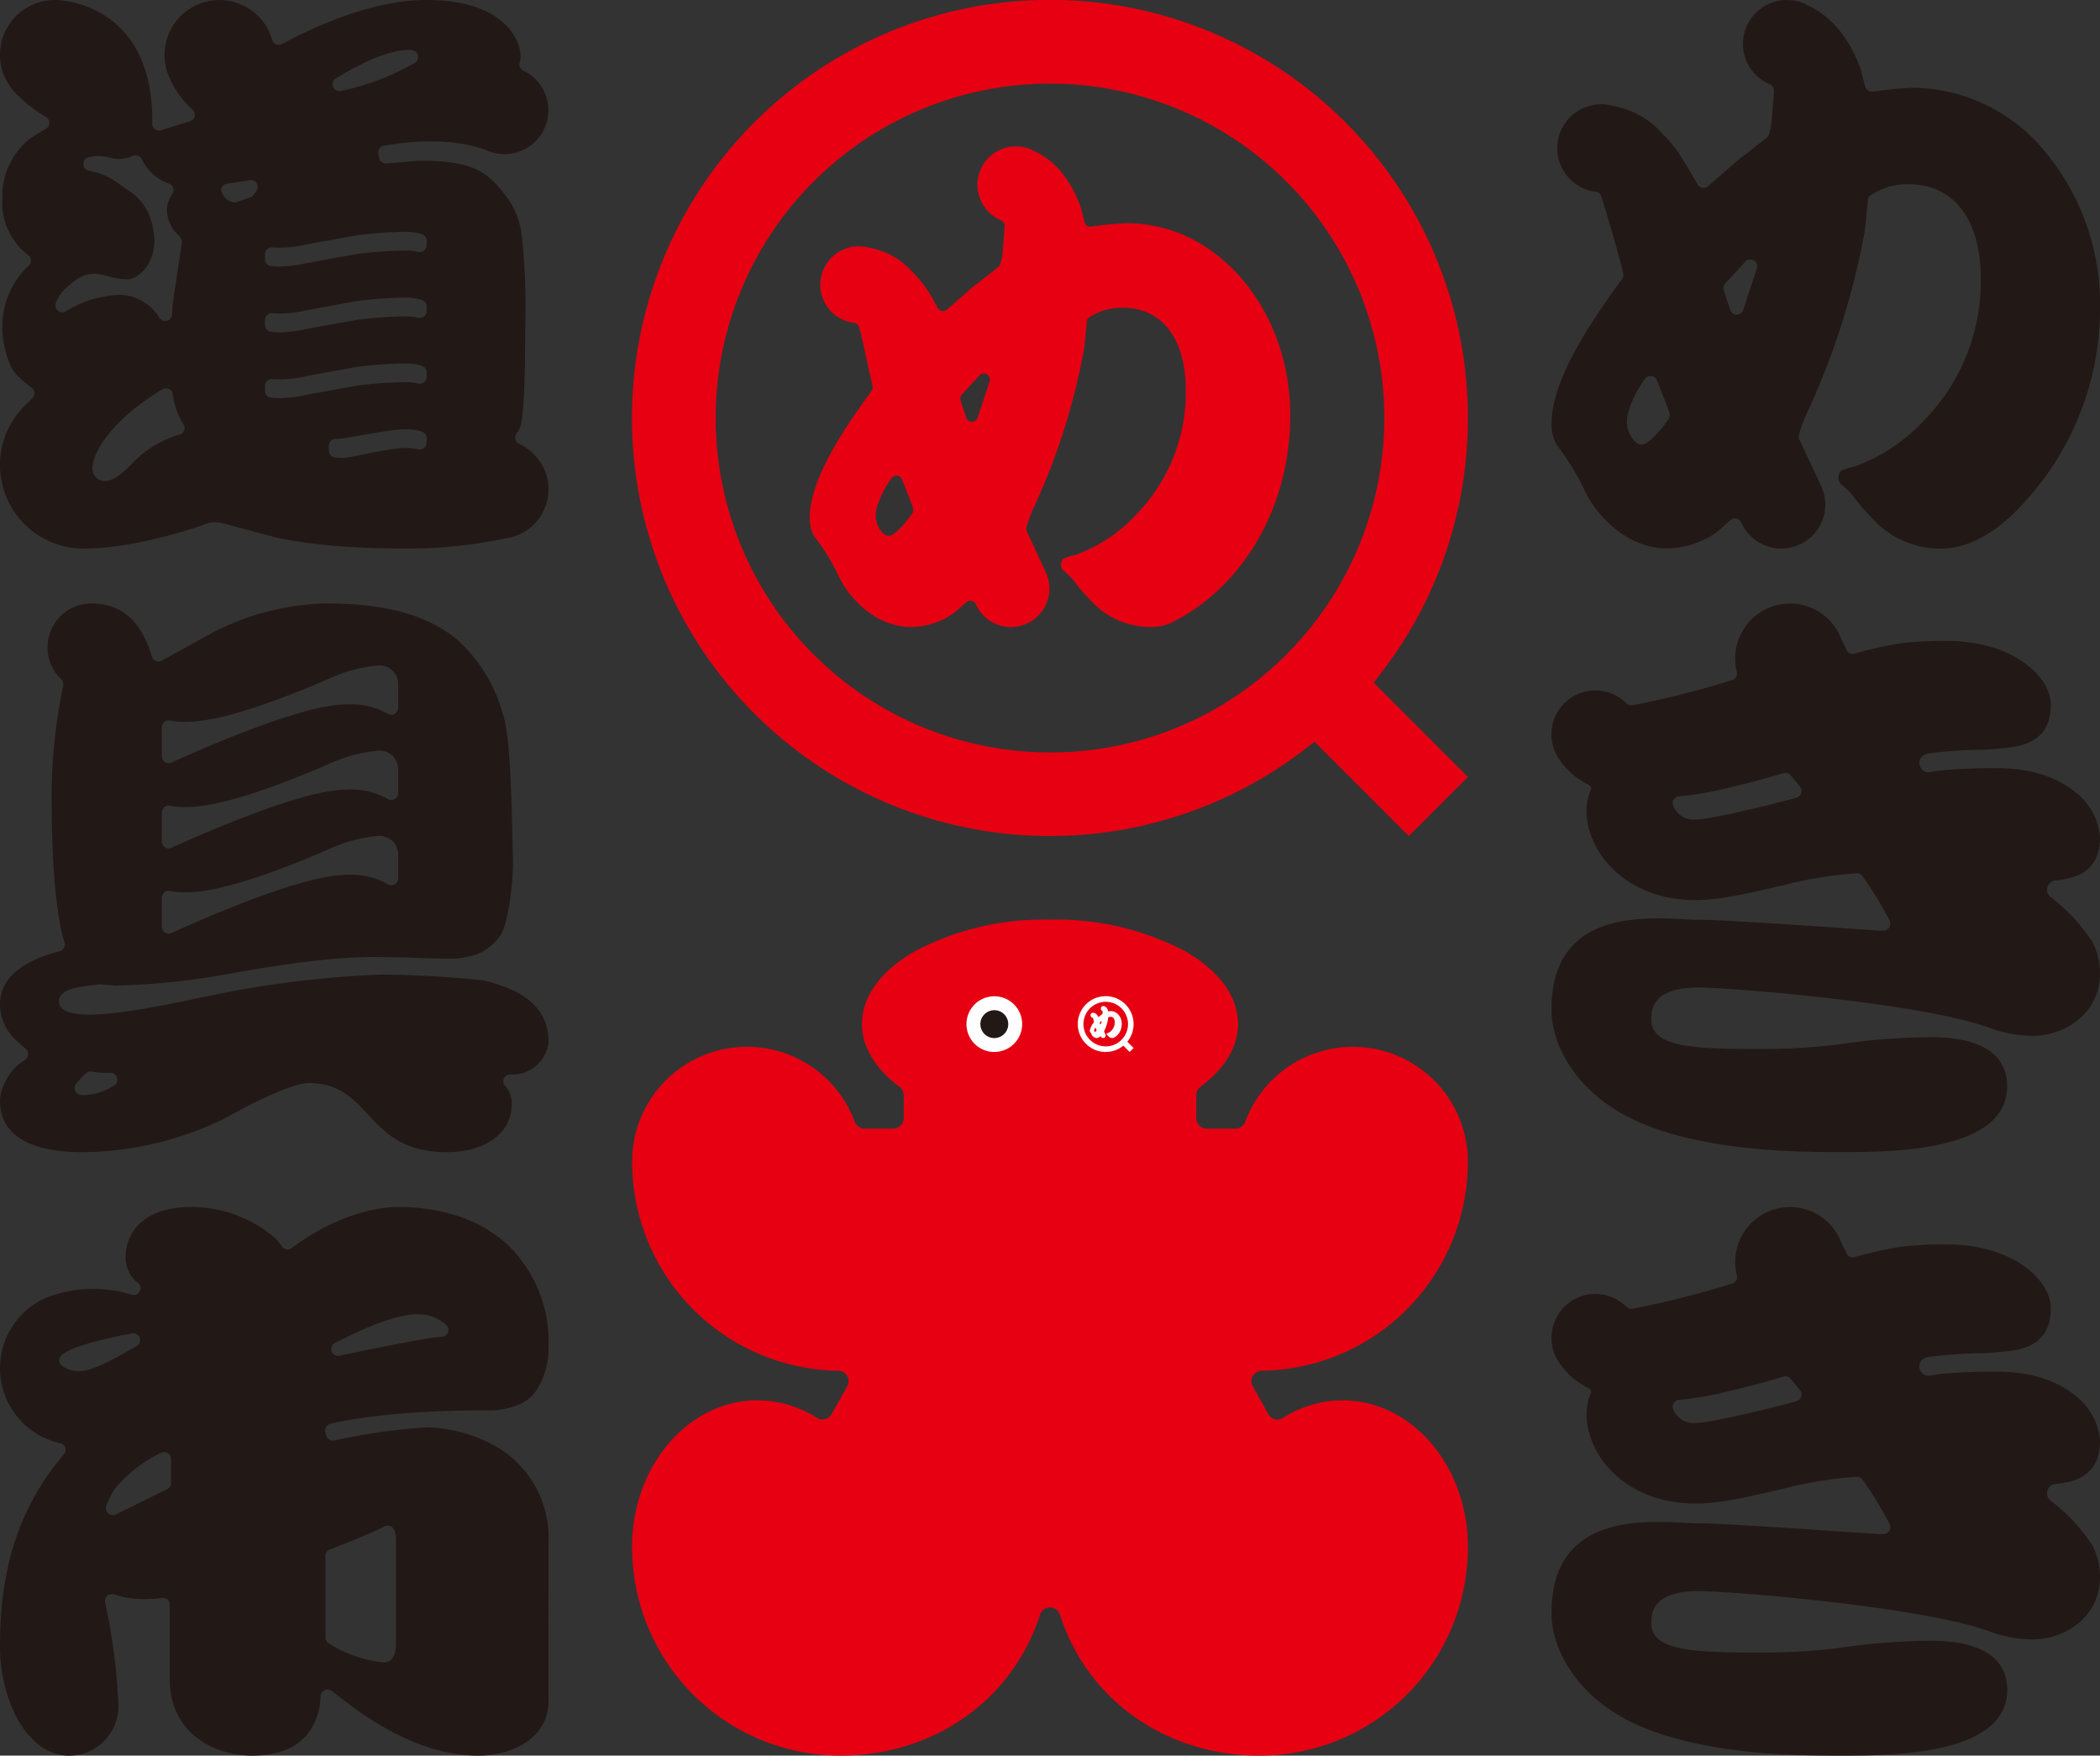 <svg xmlns="http://www.w3.org/2000/svg" xmlns:xlink="http://www.w3.org/1999/xlink" width="207.999" height="173.851" viewBox="0 0 207.999 173.851">
  <rect x="0" y="0" width="207.999" height="173.851" fill="#333333" stroke="none"/>
  <defs>
    <clipPath id="clip-path">
      <rect id="長方形_254" data-name="長方形 254" width="207.999" height="173.851" fill="none"/>
    </clipPath>
  </defs>
  <g id="グループ_384" data-name="グループ 384" clip-path="url(#clip-path)">
    <path id="パス_324" data-name="パス 324" d="M33.141,113.962h0a.421.421,0,0,1,.039-.023q.3-.152.6-.3c3.364-1.675,5.877-2.525,7.467-2.525a4.118,4.118,0,0,1,2.987,1.084.68.68,0,0,1-.475,1.141c-.935.031-4.533.7-10.134,1.875a.616.616,0,0,1-.139.015.679.679,0,0,1-.35-1.262m-25.2,2.778a2.756,2.756,0,0,1-1.916-.633A.678.678,0,0,1,6,115.281c.155-.214.5-.5,1.915-1.029a42.333,42.333,0,0,1,5.151-1.245.678.678,0,0,1,.464,1.257l-.422.24-.037.021C11.2,115.6,9.1,116.74,7.938,116.74m9.006,11.071a.68.68,0,0,1-.378.609l-5.049,2.5a.679.679,0,0,1-.329.084.63.63,0,0,1-.163-.02l-.03-.007a.679.679,0,0,1-.481-.877,11.959,11.959,0,0,1,.777-1.594.6.6,0,0,1,.058-.089,13.5,13.5,0,0,1,4.617-3.59.68.68,0,0,1,.978.61Zm22.275,5.482v10.613c-.058,1.116-.463,1.681-1.2,1.681a12.382,12.382,0,0,1-5.467-1.894.682.682,0,0,1-.316-.574v-8.088a.678.678,0,0,1,.432-.632l.627-.246c2.35-.918,2.908-1.137,4.822-2.047a.678.678,0,0,1,.887.287,1.835,1.835,0,0,1,.216.878v.023m15.108.439a10.424,10.424,0,0,0-4.9-9.351,14.484,14.484,0,0,0-7.125-2.068,58.176,58.176,0,0,0-9.2,1.3.68.68,0,0,1-.8-.525,2.57,2.57,0,0,0-.07-.258.678.678,0,0,1,.483-.875c1.645-.4,6.444-1.331,15.454-1.331A7.757,7.757,0,0,0,51.523,120a3.915,3.915,0,0,0,1.831-1.716,7.824,7.824,0,0,0,.974-3.979A13.285,13.285,0,0,0,50.3,104.251c-2.649-2.462-6.415-3.763-10.888-3.763-1.191,0-5.468.294-10.517,4.068a.678.678,0,0,1-.946-.13l-.1-.138c-.2-.258-.444-.578-.52-.654a12.745,12.745,0,0,0-8.309-3.146c-5.433,0-6.566,3.151-6.566,4.817a3.147,3.147,0,0,0,1.18,2.67.679.679,0,0,1-.6,1.2,12.81,12.81,0,0,0-8.384.27A7.605,7.605,0,0,0,5.977,123.88a.681.681,0,0,1,.521.529.838.838,0,0,1-.275.69C2.1,130.04,0,135.8,0,143.951c0,5.432,2.717,10.865,6.84,10.865a4.886,4.886,0,0,0,4.89-4.89,58.973,58.973,0,0,0-1.326-10.3.679.679,0,0,1,.841-.783l.143.038c.238.063.55.146.98.256a8.62,8.62,0,0,0,1.97.177,13.227,13.227,0,0,0,1.709-.108.556.556,0,0,1,.088-.006.679.679,0,0,1,.679.7v7.368c0,5.185,4.245,7.546,8.188,7.546,1.9,0,4.456-.459,5.827-2.648a6.47,6.47,0,0,0,.922-3.24.68.68,0,0,1,1.059-.538c.171.117.459.338.765.573,2.28,1.754,7.6,5.852,13.822,5.852,3.339,0,6.932-1.706,6.932-5.45Z" transform="translate(0 19.035)" fill="#221815"/>
    <path id="パス_325" data-name="パス 325" d="M178.115,15.058a17.084,17.084,0,0,0-13.063-6.366,34.9,34.9,0,0,0-4.035.387.679.679,0,0,1-.747-.5c-.064-.245-.133-.513-.2-.762-.12-.463-.233-.9-.283-1.069-1.415-3.8-3.562-5.45-5.115-6.168l-.048-.024A3.951,3.951,0,0,0,154.2.343,4.151,4.151,0,0,0,152.675.01l-.027,0c-.063,0-.112-.007-.139-.007a4.324,4.324,0,0,0-.877.089,4.228,4.228,0,0,0-.815.253,4.31,4.31,0,0,0-1.382.931,4.275,4.275,0,0,0-.53.642,4.184,4.184,0,0,0-.4.739,4.24,4.24,0,0,0-.253.816,4.325,4.325,0,0,0,.653,3.3,4.352,4.352,0,0,0,1.174,1.174,4.238,4.238,0,0,0,.74.4h0a.68.68,0,0,1,.419.68l-.2,2.544,0,.023-.023.211a5.624,5.624,0,0,1-.313,1.584.68.68,0,0,1-.2.256c-.235.184-.5.4-.783.62l-.015.013c-.645.515-1.377,1.1-1.907,1.463l-2.717,2.371-.371.331a.68.68,0,0,1-1.042-.183c-.521-.942-1.162-2-1.9-3.141a14.693,14.693,0,0,0-1.666-1.967l-.032-.033a8.335,8.335,0,0,0-4.2-2.5c-.218-.057-.428-.1-.63-.138l-.055-.012a4.152,4.152,0,0,0-.471-.1,4.375,4.375,0,0,0-.836-.034h-.033a2.473,2.473,0,0,0-.634.094l-.043.011-.032.006c-.065.012-.115.024-.143.031l-.058.018a4.425,4.425,0,0,0-.766.294,4.343,4.343,0,0,0-1.815,1.713,4.43,4.43,0,0,0-.347.76,4.305,4.305,0,0,0-.23,1.67,4.436,4.436,0,0,0,.142.868,4.368,4.368,0,0,0,.768,1.546,4.37,4.37,0,0,0,.578.609,4.359,4.359,0,0,0,1.438.829,4.351,4.351,0,0,0,.817.2l.056.007a.678.678,0,0,1,.567.473c.433,1.4,1.511,4.94,2.167,7.6a.683.683,0,0,1-.127.586l-.112.146c-2.4,3.323-6.867,9.508-6.867,14.179a4.127,4.127,0,0,0,.489,2.045,25.182,25.182,0,0,1,2.844,4.655l.09.177c.931,1.892,3.814,5.459,8.079,5.459a8.688,8.688,0,0,0,4.571-1.42l.03-.019a10.872,10.872,0,0,0,1-.829c.176-.157.408-.362.622-.546a.685.685,0,0,1,.442-.163.714.714,0,0,1,.15.017.68.68,0,0,1,.471.388q.041.091.086.182a4.322,4.322,0,0,0,.456.723,4.431,4.431,0,0,0,.578.608,4.376,4.376,0,0,0,1.437.83,4.408,4.408,0,0,0,.818.2,4.35,4.35,0,0,0,.853.033,4.359,4.359,0,0,0,3.855-2.925,4.349,4.349,0,0,0,.2-.817,4.26,4.26,0,0,0,.033-.853,4.321,4.321,0,0,0-.14-.868,4.465,4.465,0,0,0-.308-.816L153.75,43.52a.679.679,0,0,1-.049-.425,10.017,10.017,0,0,1,.469-1.408c.051-.138.086-.226.107-.293a.515.515,0,0,1,.026-.071l.1-.216a74.008,74.008,0,0,0,5.819-18.212c.033-.22.1-.917.171-1.59l0-.026c.052-.529.1-1.029.131-1.239v-.169a.678.678,0,0,1,.184-.466,6.494,6.494,0,0,1,3.853-1.161c4.483,0,7.158,3.484,7.158,9.322a19.712,19.712,0,0,1-5.6,14.046,17.464,17.464,0,0,1-6.938,4.6,4.362,4.362,0,0,0-1.292.412.942.942,0,0,0,0,1.332,7.064,7.064,0,0,1,1.388,1.433,17.854,17.854,0,0,0,1.563,1.794,9.094,9.094,0,0,0,6.993,3.144c3.949,0,7.316-3.665,7.316-3.665a28.424,28.424,0,0,0,8.382-20.232,23.662,23.662,0,0,0-5.411-15.366m-37.3,26.386c-.257.437-1.69,2.316-2.513,2.556a.688.688,0,0,1-.19.027.66.66,0,0,1-.119-.011c-.686-.121-1.333-1.324-1.333-2.168a5.733,5.733,0,0,1,.059-.731l.006-.037a10.254,10.254,0,0,1,1.747-3.588.68.68,0,0,1,1.172.168l.055.142c.046.118.09.236.14.363.037.094.1.247.174.439.215.544.714,1.8.867,2.3a.676.676,0,0,1-.064.546m8.721-14.876-1.355,4.112a.679.679,0,0,1-1.291,0l-.639-1.948a.676.676,0,0,1,.146-.671l1.993-2.165a.679.679,0,0,1,1.144.672" transform="translate(24.473)" fill="#221815"/>
    <path id="パス_326" data-name="パス 326" d="M135.422,41.393a41.4,41.4,0,1,0-15.2,32.049l9.344,9.344,5.854-5.853-9.344-9.344a41.222,41.222,0,0,0,9.344-26.2M94.029,74.508a33.115,33.115,0,0,1-23.415-56.53,33.114,33.114,0,0,1,46.83,46.831,32.9,32.9,0,0,1-23.415,9.7" transform="translate(9.97)" fill="#e60012"/>
    <path id="パス_327" data-name="パス 327" d="M114.718,35.094a21.368,21.368,0,0,0-.913-3.547,20.128,20.128,0,0,0-1.487-3.267,18.886,18.886,0,0,0-2.03-2.906,17.164,17.164,0,0,0-2.47-2.388,15.319,15.319,0,0,0-2.777-1.748,14.2,14.2,0,0,0-3.015-1.074,13.95,13.95,0,0,0-3.183-.366,30.331,30.331,0,0,0-3.535.339.6.6,0,0,1-.654-.439c-.056-.215-.118-.448-.174-.667-.106-.406-.2-.79-.249-.937-1.239-3.327-3.121-4.776-4.481-5.4a.359.359,0,0,1-.043-.021,3.636,3.636,0,0,0-.373-.187,3.839,3.839,0,0,0-.716-.221,3.675,3.675,0,0,0-.621-.07h-.024c-.055,0-.1-.006-.123-.006a3.85,3.85,0,0,0-.767.077,3.784,3.784,0,0,0-1.361.572,3.826,3.826,0,0,0-1.029,1.029,3.791,3.791,0,0,0-.651,2.129,3.788,3.788,0,0,0,1.114,2.692,3.816,3.816,0,0,0,.564.465,3.756,3.756,0,0,0,.648.352.6.6,0,0,1,.366.6l-.171,2.229v.02l-.02.184a4.934,4.934,0,0,1-.274,1.388.6.6,0,0,1-.176.224c-.207.162-.441.35-.686.544l-.013.012c-.566.451-1.207.963-1.671,1.282l-2.38,2.077-.326.289a.6.6,0,0,1-.912-.161,20.746,20.746,0,0,0-1.116-1.924,12.951,12.951,0,0,0-1.459-1.723.324.324,0,0,1-.027-.03,7.325,7.325,0,0,0-3.684-2.186c-.19-.049-.375-.09-.552-.12l-.048-.011a3.521,3.521,0,0,0-.413-.083,3.784,3.784,0,0,0-.733-.031h-.029a2.164,2.164,0,0,0-.557.081.241.241,0,0,1-.037.01l-.029.006c-.057.011-.1.02-.125.027l-.051.015a3.792,3.792,0,0,0-1.3.657,3.909,3.909,0,0,0-.534.507,3.855,3.855,0,0,0-.423.595,3.8,3.8,0,0,0-.475,1.381,3.746,3.746,0,0,0-.03.748,3.852,3.852,0,0,0,.124.76,3.775,3.775,0,0,0,.274.722,3.683,3.683,0,0,0,.4.633,3.821,3.821,0,0,0,1.1.957,3.734,3.734,0,0,0,.666.3,3.785,3.785,0,0,0,.716.172l.049.006a.6.6,0,0,1,.5.415c.379,1.225.772,3.5,1.346,5.833a.59.59,0,0,1-.112.513l-.1.128c-2.1,2.912-6.016,8.332-6.016,12.425a3.619,3.619,0,0,0,.429,1.791,22.035,22.035,0,0,1,2.491,4.079l.08.156c.816,1.658,3.342,4.783,7.078,4.783a7.607,7.607,0,0,0,4-1.243l.026-.018a9.46,9.46,0,0,0,.872-.727c.155-.137.358-.316.546-.477a.591.591,0,0,1,.387-.143.554.554,0,0,1,.132.014.6.6,0,0,1,.413.339c.024.054.049.107.075.159a3.8,3.8,0,0,0,.906,1.167,3.825,3.825,0,0,0,1.976.9A3.831,3.831,0,0,0,89.7,58.98a3.789,3.789,0,0,0,.957-1.1,3.759,3.759,0,0,0,.476-1.38,3.742,3.742,0,0,0,.029-.748,3.685,3.685,0,0,0-.124-.76,3.857,3.857,0,0,0-.269-.715l-1.835-3.963a.6.6,0,0,1-.043-.372,9.25,9.25,0,0,1,.412-1.233c.045-.121.075-.2.094-.257a.649.649,0,0,1,.023-.062l.083-.189a64.881,64.881,0,0,0,5.1-15.957c.029-.194.09-.8.15-1.394l0-.023c.046-.464.092-.9.114-1.086v-.149a.6.6,0,0,1,.163-.409,5.694,5.694,0,0,1,3.376-1.017c3.927,0,6.272,3.053,6.272,8.168a17.274,17.274,0,0,1-4.91,12.308,15.317,15.317,0,0,1-6.079,4.027,3.828,3.828,0,0,0-1.132.362.824.824,0,0,0,0,1.166,6.216,6.216,0,0,1,1.217,1.256,15.443,15.443,0,0,0,1.37,1.571,7.961,7.961,0,0,0,6.126,2.755,4.807,4.807,0,0,0,1.85-.365,18.412,18.412,0,0,0,3.311-2.043,20.424,20.424,0,0,0,2.944-2.793,22.062,22.062,0,0,0,2.419-3.4,23.237,23.237,0,0,0,1.772-3.819,24.659,24.659,0,0,0,1.088-4.145,25.846,25.846,0,0,0,.37-4.376,22.52,22.52,0,0,0-.31-3.744m-37.11,13.4c-.226.382-1.481,2.029-2.2,2.24a.606.606,0,0,1-.167.024.6.6,0,0,1-.1-.01c-.6-.106-1.169-1.16-1.169-1.9a5.02,5.02,0,0,1,.052-.641.32.32,0,0,1,0-.033,9.009,9.009,0,0,1,1.531-3.142.595.595,0,0,1,1.028.145l.048.125c.04.1.08.206.124.318.032.082.086.216.151.384.189.477.626,1.575.76,2.012a.592.592,0,0,1-.056.478m7.641-13.035-1.187,3.6a.595.595,0,0,1-1.13,0l-.56-1.707a.594.594,0,0,1,.127-.589l1.747-1.9a.595.595,0,0,1,1,.589" transform="translate(12.772 2.307)" fill="#e60012"/>
    <path id="パス_328" data-name="パス 328" d="M135.422,138.652c0-7.988-5.571-14.488-12.418-14.488a11.044,11.044,0,0,0-5.894,1.737,1.035,1.035,0,0,1-1.455-.37l-1.545-2.759a1.035,1.035,0,0,1,.89-1.54,20.692,20.692,0,0,0,20.406-20.085c.011-.218.015-.413.015-.61a11.384,11.384,0,0,0-22.059-3.951,1.034,1.034,0,0,1-.969.674h-2.842a1.034,1.034,0,0,1-1.035-1.035V93.945a1.032,1.032,0,0,1,.419-.831c2.4-1.779,3.721-3.982,3.721-6.2,0-2.7-1.84-5.256-5.18-7.19a27.325,27.325,0,0,0-13.448-3.159,27.323,27.323,0,0,0-13.446,3.159c-3.34,1.934-5.18,4.488-5.18,7.19,0,2.221,1.321,4.425,3.721,6.2a1.032,1.032,0,0,1,.419.831v2.279a1.034,1.034,0,0,1-1.035,1.035H75.665a1.035,1.035,0,0,1-.971-.674,11.383,11.383,0,0,0-22.058,3.951c0,.2,0,.39.013.561a20.692,20.692,0,0,0,20.408,20.133,1.035,1.035,0,0,1,.89,1.54L72.4,125.531a1.036,1.036,0,0,1-1.456.37,11.043,11.043,0,0,0-5.892-1.737c-6.848,0-12.418,6.5-12.418,14.488,0,.256.006.519.02.8a20.627,20.627,0,0,0,20.676,19.892c9.028,0,16.948-5.356,19.711-13.957a1.035,1.035,0,0,1,1.971,0c2.763,8.6,10.683,13.957,19.711,13.957A20.619,20.619,0,0,0,135.4,139.475c.014-.3.021-.567.021-.823" transform="translate(9.971 14.503)" fill="#e60012"/>
    <path id="パス_329" data-name="パス 329" d="M84.4,85.483a1.38,1.38,0,1,1-1.38-1.38,1.38,1.38,0,0,1,1.38,1.38" transform="translate(15.464 15.931)" fill="#fff"/>
    <path id="パス_330" data-name="パス 330" d="M83.236,88.462A2.759,2.759,0,1,1,86,85.7a2.764,2.764,0,0,1-2.759,2.759m0-2.762v0" transform="translate(15.244 15.711)" fill="#fff"/>
    <path id="パス_331" data-name="パス 331" d="M95.276,85.7a2.763,2.763,0,1,0-1.013,2.135l.623.624.39-.39-.623-.624a2.74,2.74,0,0,0,.623-1.745m-2.759,2.206a2.207,2.207,0,1,1,1.561-.646,2.192,2.192,0,0,1-1.561.646" transform="translate(17.002 15.711)" fill="#fff"/>
    <path id="パス_332" data-name="パス 332" d="M93.9,85.282a1.533,1.533,0,0,0-.061-.237,1.455,1.455,0,0,0-.1-.219,1.361,1.361,0,0,0-.134-.193,1.157,1.157,0,0,0-.165-.159,1.011,1.011,0,0,0-.387-.189.971.971,0,0,0-.212-.024,2.132,2.132,0,0,0-.235.023.04.04,0,0,1-.044-.029c0-.015-.007-.031-.012-.045l-.015-.062a.6.6,0,0,0-.3-.36h0a.126.126,0,0,0-.025-.013.369.369,0,0,0-.048-.015c-.013,0-.026,0-.042,0H92.1a.355.355,0,0,0-.051,0,.317.317,0,0,0-.048.015.28.28,0,0,0-.081.055.182.182,0,0,0-.031.037.226.226,0,0,0-.024.044.2.2,0,0,0-.014.048.241.241,0,0,0,0,.051.248.248,0,0,0,0,.051.219.219,0,0,0,.014.048.257.257,0,0,0,.024.043.229.229,0,0,0,.031.038.332.332,0,0,0,.038.031.184.184,0,0,0,.043.023.041.041,0,0,1,.024.04l-.011.149h0l0,.012a.293.293,0,0,1-.018.093.028.028,0,0,1-.012.014c-.013.012-.029.024-.045.037h0c-.038.03-.08.064-.112.084l-.158.139-.021.019a.043.043,0,0,1-.033.01.04.04,0,0,1-.027-.02c-.031-.055-.032-.062-.075-.128a.769.769,0,0,0-.1-.114v0a.481.481,0,0,0-.246-.145.206.206,0,0,0-.037-.008h0l-.027-.006a.225.225,0,0,0-.049,0h0a.131.131,0,0,0-.037,0h0l-.008,0h0a.243.243,0,0,0-.044.018.257.257,0,0,0-.043.026.245.245,0,0,0-.036.035.179.179,0,0,0-.027.039.21.21,0,0,0-.02.044.224.224,0,0,0-.012.049.22.22,0,0,0,0,.049.242.242,0,0,0,.008.051.342.342,0,0,0,.018.049.313.313,0,0,0,.027.042.236.236,0,0,0,.033.036.409.409,0,0,0,.039.029.247.247,0,0,0,.093.031h0a.035.035,0,0,1,.032.027c.026.082.052.233.09.389a.041.041,0,0,1-.007.034l-.007.008a1.787,1.787,0,0,0-.4.828.246.246,0,0,0,.029.12,1.494,1.494,0,0,1,.167.271l0,.011a.568.568,0,0,0,.472.319.5.5,0,0,0,.266-.083h0a.61.61,0,0,0,.058-.048l.036-.032a.042.042,0,0,1,.026-.01h.01a.04.04,0,0,1,.027.023l0,.01a.2.2,0,0,0,.026.043.237.237,0,0,0,.033.036.312.312,0,0,0,.04.029c.014.007.029.014.044.02a.229.229,0,0,0,.048.011.234.234,0,0,0,.05,0,.255.255,0,0,0,.051-.008.326.326,0,0,0,.048-.018.263.263,0,0,0,.043-.027.237.237,0,0,0,.036-.033.231.231,0,0,0,.027-.039.218.218,0,0,0,.02-.045.214.214,0,0,0,.012-.048.352.352,0,0,0,0-.05.243.243,0,0,0-.008-.05.282.282,0,0,0-.018-.048l-.123-.265a.04.04,0,0,1,0-.024c0-.01.008-.03.027-.082l.007-.018v0l.006-.013a4.312,4.312,0,0,0,.339-1.063c0-.013.006-.055.011-.094h0c0-.031.006-.059.007-.073v-.01a.041.041,0,0,1,.012-.027.375.375,0,0,1,.225-.068c.262,0,.417.2.417.545a1.15,1.15,0,0,1-.327.821,1.023,1.023,0,0,1-.406.268.237.237,0,0,0-.075.025.052.052,0,0,0-.017.039.051.051,0,0,0,.017.038.425.425,0,0,1,.081.083.9.9,0,0,0,.092.1.527.527,0,0,0,.408.184.336.336,0,0,0,.124-.024,1.388,1.388,0,0,0,.221-.137,1.433,1.433,0,0,0,.2-.186,1.45,1.45,0,0,0,.161-.227,1.6,1.6,0,0,0,.118-.255,1.571,1.571,0,0,0,.073-.276,1.694,1.694,0,0,0,.025-.293,1.558,1.558,0,0,0-.02-.249m-2.474.893c-.015.025-.1.134-.147.149l-.011,0h-.007c-.04-.007-.077-.077-.077-.127,0,0,0-.019,0-.043h0a.6.6,0,0,1,.1-.211.039.039,0,0,1,.037-.014.037.037,0,0,1,.031.025l0,.008.008.02.01.026c.013.032.042.1.051.134a.038.038,0,0,1,0,.032m.509-.869-.08.24a.038.038,0,0,1-.037.027.04.04,0,0,1-.038-.027l-.037-.114a.04.04,0,0,1,.008-.039l.117-.126a.038.038,0,0,1,.049-.007.039.039,0,0,1,.018.046" transform="translate(17.189 15.865)" fill="#fff"/>
    <path id="パス_333" data-name="パス 333" d="M84.4,85.483a1.38,1.38,0,1,1-1.38-1.38,1.38,1.38,0,0,1,1.38,1.38" transform="translate(15.464 15.931)" fill="#221815"/>
    <path id="パス_334" data-name="パス 334" d="M50.618,96.869c.132.014.183.014.186.014a3.561,3.561,0,0,0,3.524-3.223c0-3.114-2.127-5.112-6.5-6.1a101.431,101.431,0,0,0-10.149-.567,101.634,101.634,0,0,0-16.346,1.98c-.434.086-.957.2-1.546.322C12.671,90.8,7.64,91.559,6.2,90.387a.917.917,0,0,1-.362-.739c0-1.2,1.845-1.423,3.065-1.574.3-.037.558-.068.755-.108a.7.7,0,0,1,.157-.013c.3.01.961.064,1.662.124a69.766,69.766,0,0,0,9.669-.9c4.854-.858,10.9-1.923,15.65-1.923,2.022,0,3.726.054,5.1.1.966.03,1.79.056,2.473.056a7.775,7.775,0,0,0,2.878-.439l.038-.013a5.245,5.245,0,0,0,2.375-1.989c.739-1.427,1.15-5.115,1.15-7.114,0-.2-.024-1.085-.049-2.023V73.8c-.032-1.23-.073-2.761-.073-3.208l-.025-.652c-.118-3.144-.263-7.053-.886-8.843a15.239,15.239,0,0,0-4.605-7.359c-2.89-2.354-7.069-3.5-12.776-3.5a25.543,25.543,0,0,0-11.43,2.943L16.027,55.9a.681.681,0,0,1-.978-.4c-1.037-3.427-2.906-5.143-5.712-5.249-.094,0-.19-.008-.284-.008s-.191.01-.28.01A4.345,4.345,0,0,0,6.06,57.74a.675.675,0,0,1,.2.633A54.877,54.877,0,0,0,5.111,69.239c0,8.6.695,12.678,1.277,14.588a.677.677,0,0,1-.482.855C1.988,85.683,0,87.468,0,89.987a4.936,4.936,0,0,0,1.568,3.493c.422.375.746.663.994.885a.679.679,0,0,1-.1,1.084A5.274,5.274,0,0,0,0,99.315c0,1.182,0,5.257,8.146,5.257a32.346,32.346,0,0,0,14.1-3.335c.251-.143,6.175-3.505,8.325-3.505,6.346,0,5.531,6.84,13.674,6.84,3.853,0,6.442-1.909,6.442-4.749a2.506,2.506,0,0,0-.634-1.778.689.689,0,0,1,0-.975.683.683,0,0,1,.489-.2ZM16.027,62.516a.793.793,0,0,1,.277-.57.678.678,0,0,1,.54-.115,7.036,7.036,0,0,0,1.48.138c2.818,0,7.366-1.307,14.168-4.238a14.65,14.65,0,0,1,5.031-1.36,1.862,1.862,0,0,1,1.92,1.819c0,1.361-.007.754,0,2.388a.679.679,0,0,1-1.049.572,7.585,7.585,0,0,0-4.137-.908c-2.076,0-5.684,1-10.724,2.976C20.688,64.334,18.21,65.44,16.987,66a.676.676,0,0,1-.672-.062.724.724,0,0,1-.288-.61Zm0,8.44a.793.793,0,0,1,.277-.57.677.677,0,0,1,.54-.114,7.122,7.122,0,0,0,1.48.137c2.818,0,7.366-1.307,14.168-4.238a14.65,14.65,0,0,1,5.031-1.36,1.862,1.862,0,0,1,1.92,1.819c0,1.361-.007.754,0,2.388a.679.679,0,0,1-1.049.572,7.585,7.585,0,0,0-4.137-.908c-2.076,0-5.684,1-10.724,2.976-2.846,1.114-5.324,2.221-6.547,2.781a.676.676,0,0,1-.672-.062.723.723,0,0,1-.288-.61Zm0,8.44a.793.793,0,0,1,.277-.57.677.677,0,0,1,.54-.114,7.122,7.122,0,0,0,1.48.137c2.818,0,7.366-1.307,14.168-4.238a14.65,14.65,0,0,1,5.031-1.36,1.862,1.862,0,0,1,1.92,1.819c0,1.361-.007.754,0,2.388a.679.679,0,0,1-1.049.572,7.585,7.585,0,0,0-4.137-.908c-2.076,0-5.684,1-10.724,2.976-2.846,1.114-5.324,2.221-6.547,2.781a.694.694,0,0,1-.283.062.671.671,0,0,1-.389-.124.723.723,0,0,1-.288-.61ZM11.307,97.971a5.781,5.781,0,0,1-2.92.948c-.143,0-.272-.006-.388-.017a.68.68,0,0,1-.478-1.085,9.413,9.413,0,0,1,.985-1.042.675.675,0,0,1,.572-.177,9.345,9.345,0,0,0,1.872.117.679.679,0,0,1,.357,1.256" transform="translate(0 9.517)" fill="#221815"/>
    <path id="パス_335" data-name="パス 335" d="M178.7,79.375a.951.951,0,0,1-.142-.115h0a.17.17,0,0,1-.036-.04.93.93,0,0,1-.239-.622.936.936,0,0,1,.937-.938c2.938-.28,4.306-1.643,4.306-4.287a6.223,6.223,0,0,0-2.335-4.356c-1.319-1.125-3.759-2.468-7.893-2.468a54.866,54.866,0,0,0-5.709.243c-.017,0-.293.039-.521.083a4.665,4.665,0,0,1-.5.086.151.151,0,0,1-.046,0,.937.937,0,0,1-.892-.936c0-.519.393-.834.938-.938a44.389,44.389,0,0,1,4.776-.357,24.537,24.537,0,0,0,3.006-.212c2.937-.281,4.3-1.64,4.3-4.284,0-2.725-3.769-6.281-10.228-6.281a35.817,35.817,0,0,0-4.711.241,44.573,44.573,0,0,0-4.591,1.037.683.683,0,0,1-.71-.4c-.222-.508-.362-.716-.592-1.273a5.459,5.459,0,0,0-2.886-2.883,5.434,5.434,0,0,0-7.376,6.338.681.681,0,0,1-.456.816,93.114,93.114,0,0,1-9.869,2.493.676.676,0,0,1-.611-.187,4.416,4.416,0,0,0-.589-.494,4.353,4.353,0,0,0-1.52-.677,4.322,4.322,0,0,0-.847-.108,4.559,4.559,0,0,0-.878.064,4.3,4.3,0,0,0-.846.24,4.2,4.2,0,0,0-.759.391,4.311,4.311,0,0,0-1.2,1.156,4.341,4.341,0,0,0-.412.723,4.329,4.329,0,0,0-.308,2.522,3.4,3.4,0,0,0,.076.335,4.8,4.8,0,0,0,.162.511,4.393,4.393,0,0,0,.391.758l.033.046c.011.014.02.029.03.044a7.184,7.184,0,0,0,2.842,2.5.679.679,0,0,1,.344.433c-1.85,3.977,1.85,11.035,10.36,11.035,2.7,0,5.919-.869,8.772-1.5a39.214,39.214,0,0,1,7.173-1.156.673.673,0,0,1,.515.221,37.474,37.474,0,0,1,2.72,4.448.679.679,0,0,1-.546,1c-.12.008-.259.015-.41.012-.114,0-.844-.055-2.235-.149l-.054-.006c-4.338-.3-13.349-.921-15.664-.921-.406,0-.905-.025-1.482-.055-.746-.037-1.62-.082-2.556-.082-2.745,0-6.022.381-8.175,2.428-1.569,1.49-2.363,3.713-2.363,6.6,0,2.67,1.478,6.553,5.627,9.444,6.572,4.665,18.548,4.665,23.056,4.665,4.923,0,16.454,0,16.454-6.516,0-2.216-1.312-4.858-7.56-4.858a64.384,64.384,0,0,0-9.264.737,62.263,62.263,0,0,1-7.56.431c-6.74,0-10.87-.142-10.87-2.951,0-1.345.486-3.135,4.693-3.135,3.22,0,21.194,1.494,28.048,3.743l.564.178a12.738,12.738,0,0,0,4.469.865c3.279,0,6.67-2.3,6.67-6.149a6.633,6.633,0,0,0-.742-3.138,17.682,17.682,0,0,0-4.084-4.4M153.938,69.021a.684.684,0,0,1-.459.451c-1.585.459-8.407,2.159-9.976,2.159a2.166,2.166,0,0,1-2.271-1.4.68.68,0,0,1,.582-.883c.861-.082,1.759-.207,2.67-.366,1.616-.287,5.641-1.3,7.679-1.939a.681.681,0,0,1,.728.219l.923,1.126a.676.676,0,0,1,.124.632" transform="translate(24.473 9.517)" fill="#221815"/>
    <path id="パス_336" data-name="パス 336" d="M178.7,129.618a.883.883,0,0,1-.142-.115h0a.189.189,0,0,1-.036-.039.937.937,0,0,1,.7-1.562c2.938-.28,4.306-1.641,4.306-4.285a6.224,6.224,0,0,0-2.335-4.357c-1.319-1.125-3.759-2.467-7.893-2.467a54.911,54.911,0,0,0-5.709.241c-.017,0-.293.04-.521.083a4.668,4.668,0,0,1-.5.086.152.152,0,0,1-.046,0,.937.937,0,0,1-.892-.936c0-.519.393-.834.938-.938a44.7,44.7,0,0,1,4.776-.357,24.858,24.858,0,0,0,3.006-.211c2.937-.281,4.3-1.641,4.3-4.285,0-2.725-3.769-6.281-10.228-6.281a35.816,35.816,0,0,0-4.711.241,44.919,44.919,0,0,0-4.591,1.037.68.68,0,0,1-.71-.4c-.222-.508-.362-.715-.592-1.273a5.346,5.346,0,0,0-1.161-1.719,5.43,5.43,0,0,0-9.1,5.174.681.681,0,0,1-.456.816,93.114,93.114,0,0,1-9.869,2.493.676.676,0,0,1-.611-.187,4.415,4.415,0,0,0-.589-.494,4.347,4.347,0,0,0-.724-.41,4.326,4.326,0,0,0-1.643-.375,4.562,4.562,0,0,0-.878.065,4.375,4.375,0,0,0-.846.239,4.2,4.2,0,0,0-.759.391,4.327,4.327,0,0,0-.658.522,4.226,4.226,0,0,0-.54.634,4.322,4.322,0,0,0-.72,3.245,3.4,3.4,0,0,0,.076.335,4.713,4.713,0,0,0,.162.511,4.351,4.351,0,0,0,.391.758l.033.046c.011.014.02.029.03.044a7.184,7.184,0,0,0,2.842,2.5.679.679,0,0,1,.344.433c-1.85,3.977,1.85,11.035,10.36,11.035,2.7,0,5.919-.869,8.772-1.5a39.316,39.316,0,0,1,7.173-1.156.677.677,0,0,1,.515.221,37.493,37.493,0,0,1,2.72,4.45.679.679,0,0,1-.546,1c-.12.008-.259.015-.41.012-.114,0-.844-.054-2.235-.149l-.054,0c-4.338-.3-13.349-.922-15.664-.922-.406,0-.905-.025-1.482-.054-.746-.038-1.62-.082-2.556-.082-2.745,0-6.022.381-8.175,2.428-1.569,1.49-2.363,3.712-2.363,6.6,0,2.67,1.478,6.553,5.627,9.444,6.572,4.665,18.548,4.665,23.056,4.665,4.923,0,16.454,0,16.454-6.516,0-2.216-1.312-4.856-7.56-4.856a64.363,64.363,0,0,0-9.264.736,62.252,62.252,0,0,1-7.56.432c-6.74,0-10.87-.143-10.87-2.952,0-1.345.486-3.135,4.693-3.135,3.22,0,21.194,1.494,28.048,3.743l.564.178a12.738,12.738,0,0,0,4.469.865c3.279,0,6.67-2.3,6.67-6.148a6.633,6.633,0,0,0-.742-3.138,17.668,17.668,0,0,0-4.084-4.406m-24.761-10.354a.681.681,0,0,1-.459.451c-1.585.46-8.407,2.159-9.976,2.159a2.166,2.166,0,0,1-2.271-1.4.68.68,0,0,1,.582-.883c.861-.082,1.759-.206,2.67-.366,1.616-.285,5.641-1.3,7.679-1.938a.681.681,0,0,1,.728.218l.923,1.126a.677.677,0,0,1,.124.632" transform="translate(24.473 19.035)" fill="#221815"/>
    <path id="パス_337" data-name="パス 337" d="M52.9,45.012a5.053,5.053,0,0,0-1.456-1.05.7.7,0,0,1-.219-.147.676.676,0,0,1-.147-.22.685.685,0,0,1,0-.536c.152-.26.275-.4.3-.452a.478.478,0,0,1,.026-.056c.207-.385.618-1.21.618-10.365a63.454,63.454,0,0,0-.4-9.337q-.036-.139-.071-.282l-.007-.03a7.6,7.6,0,0,0-1.374-3.046c-1.794-2.344-3.057-3.574-8.488-3.574-.283,0-1.074.069-1.913.143-.522.044-1.086.094-1.5.123a.679.679,0,0,1-.716-.56c-.023-.131-.05-.259-.075-.385a.7.7,0,0,1,.108-.536.686.686,0,0,1,.459-.29l.953-.133a.451.451,0,0,1,.055-.006c-.117.007,5.318-.936,9.242.654a4.348,4.348,0,0,0,3.544-7.938.677.677,0,0,1-.373-.767,3.4,3.4,0,0,0,.1-.58c0-1.951-1.946-5.639-9.3-5.639C37.133,0,31.639,2.371,27.931,4.358a.678.678,0,0,1-.974-.413A5.433,5.433,0,0,0,16.3,5.433c0,.107,0,.214.011.32l0,.045c.006.1.015.2.029.307a5.445,5.445,0,0,0,.222,1.005,9.124,9.124,0,0,0,2.516,3.753.68.68,0,0,1-.262,1.144l-2.859.894a.679.679,0,0,1-.881-.685c.007-.133.007-.224.007-.294C15.084.913,6.884,0,5.433,0A5.434,5.434,0,0,0,0,5.433c0,.117,0,.236.015.39A5.428,5.428,0,0,0,1.591,9.275c.077.076.163.156.263.244.014.011.026.024.039.036a12.81,12.81,0,0,0,2.662,2.027.679.679,0,0,1,0,1.17c-.586.341-1.389.81-1.6.993A7.272,7.272,0,0,0,.231,19.677a6.506,6.506,0,0,0,2.589,5.6.677.677,0,0,1,.061.994,8.228,8.228,0,0,0-2.65,6.095,9.836,9.836,0,0,0,.8,3.806l.013.025c.369.8.818,1.2,2.112,2.222a.681.681,0,0,1,.063,1.009c-.1.1-.2.208-.309.325A8.262,8.262,0,0,0,.077,44.932,6.006,6.006,0,0,0,0,45.87l0,0c0,.058,0,.115,0,.175a8.279,8.279,0,0,0,8.278,8.278c5.3,0,11.73-2.3,11.73-2.3a3.005,3.005,0,0,1,1.319-.307,2.577,2.577,0,0,1,.626.075l4.217,1.116.023.006c1.087.331,5.3,1.406,13.917,1.406a46.259,46.259,0,0,0,9.916-1,.541.541,0,0,1,.061-.011,4.888,4.888,0,0,0,2.809-8.3M6.516,30.824a.679.679,0,0,1-1-.774,3.511,3.511,0,0,1,1-1.5c1.839-1.732,2.794-1.584,4.2-1.2a6.7,6.7,0,0,0,1.873.312c.913,0,2.7-1.188,2.7-3.936a7.523,7.523,0,0,0-.594-2.636l0-.01a5.777,5.777,0,0,0-2.048-2.28c-.283-.191-.514-.354-.718-.5a7.279,7.279,0,0,0-3.165-1.409.68.68,0,0,1,.031-1.324l.113-.023a4.09,4.09,0,0,1,2.015.076l.234.058a3.2,3.2,0,0,0,2-.246.679.679,0,0,1,.88.337A4.723,4.723,0,0,0,16.778,18.2a.68.68,0,0,1,.294,1,2.833,2.833,0,0,0-.542,1.48,3.551,3.551,0,0,0,1.153,2.618,2.385,2.385,0,0,1,.172.193.721.721,0,0,1,.087.145l.02.046a.677.677,0,0,1,.049.372l-.9,5.993-.068,1.1a.68.68,0,0,1-1.231.353,4.766,4.766,0,0,0-3.907-2.307,11.017,11.017,0,0,0-5.39,1.633m11.723,11.8a.683.683,0,0,1-.466.415,10.371,10.371,0,0,0-4.71,2.889c-.872.885-1.8,1.7-2.677,1.708h-.036a1.269,1.269,0,0,1-.884-.4,1.331,1.331,0,0,1-.274-1.191c.238-1.691,2.187-4.673,6.9-7.5A.679.679,0,0,1,17.109,39a7.446,7.446,0,0,0,1.061,3.007.682.682,0,0,1,.069.62M25.4,18.911c-.1.134-.207.283-.306.415a.688.688,0,0,1-.338.24c-.287.09-.834.269-1.28.442a.691.691,0,0,1-.247.046,1.5,1.5,0,0,1-1.318-1.326.68.68,0,0,1,.559-.535c.661-.1,1.593-.251,2.279-.351a.68.68,0,0,1,.651,1.068M33.259,7.766c2.106-1.292,5.085-2.832,7.314-2.832a1.546,1.546,0,0,1,.308.034A.679.679,0,0,1,41.1,6.206l-.118.074-.019.011a24.6,24.6,0,0,1-7.23,2.721.631.631,0,0,1-.124.012.679.679,0,0,1-.354-1.258m9,36.073a.68.68,0,0,1-.836.661,5.5,5.5,0,0,0-1.267-.133c-1.7,0-5.506.982-6.175.982a6.459,6.459,0,0,1-.815-.048.679.679,0,0,1-.594-.673v-.495a.68.68,0,0,1,.746-.677c.633.063,5.151-.952,6.838-.952a4.881,4.881,0,0,1,1.652.245.679.679,0,0,1,.451.639Zm0-6.518a.678.678,0,0,1-.836.66,5.5,5.5,0,0,0-1.267-.132,39.588,39.588,0,0,0-4.795.341l-4.906.887a13,13,0,0,1-2.8.351,6.255,6.255,0,0,1-.815-.048.678.678,0,0,1-.594-.673v-.495A.68.68,0,0,1,27,37.537a11.15,11.15,0,0,0,3.447-.319l.026-.006,4.881-.883.023,0a39.861,39.861,0,0,1,4.784-.34,4.911,4.911,0,0,1,1.652.245.679.679,0,0,1,.451.64Zm0-6.518a.678.678,0,0,1-.836.66,5.5,5.5,0,0,0-1.267-.132,39.626,39.626,0,0,0-4.795.341l-4.906.887a13,13,0,0,1-2.8.351,6.453,6.453,0,0,1-.814-.048.678.678,0,0,1-.595-.673v-.495A.68.68,0,0,1,27,31.019a11.186,11.186,0,0,0,3.447-.319l.026-.006,4.881-.884.023,0a39.633,39.633,0,0,1,4.784-.34,4.881,4.881,0,0,1,1.652.245.679.679,0,0,1,.451.64Zm0-6.519a.678.678,0,0,1-.836.66,5.57,5.57,0,0,0-1.267-.132,39.626,39.626,0,0,0-4.795.341l-4.906.888a13.059,13.059,0,0,1-2.8.35,6.483,6.483,0,0,1-.814-.046.679.679,0,0,1-.595-.674v-.495A.68.68,0,0,1,27,24.5a11.184,11.184,0,0,0,3.447-.319l.026,0,4.881-.884.023,0a39.861,39.861,0,0,1,4.784-.34,4.91,4.91,0,0,1,1.652.245.68.68,0,0,1,.451.64Z" transform="translate(0 0)" fill="#221815"/>
  </g>
</svg>
